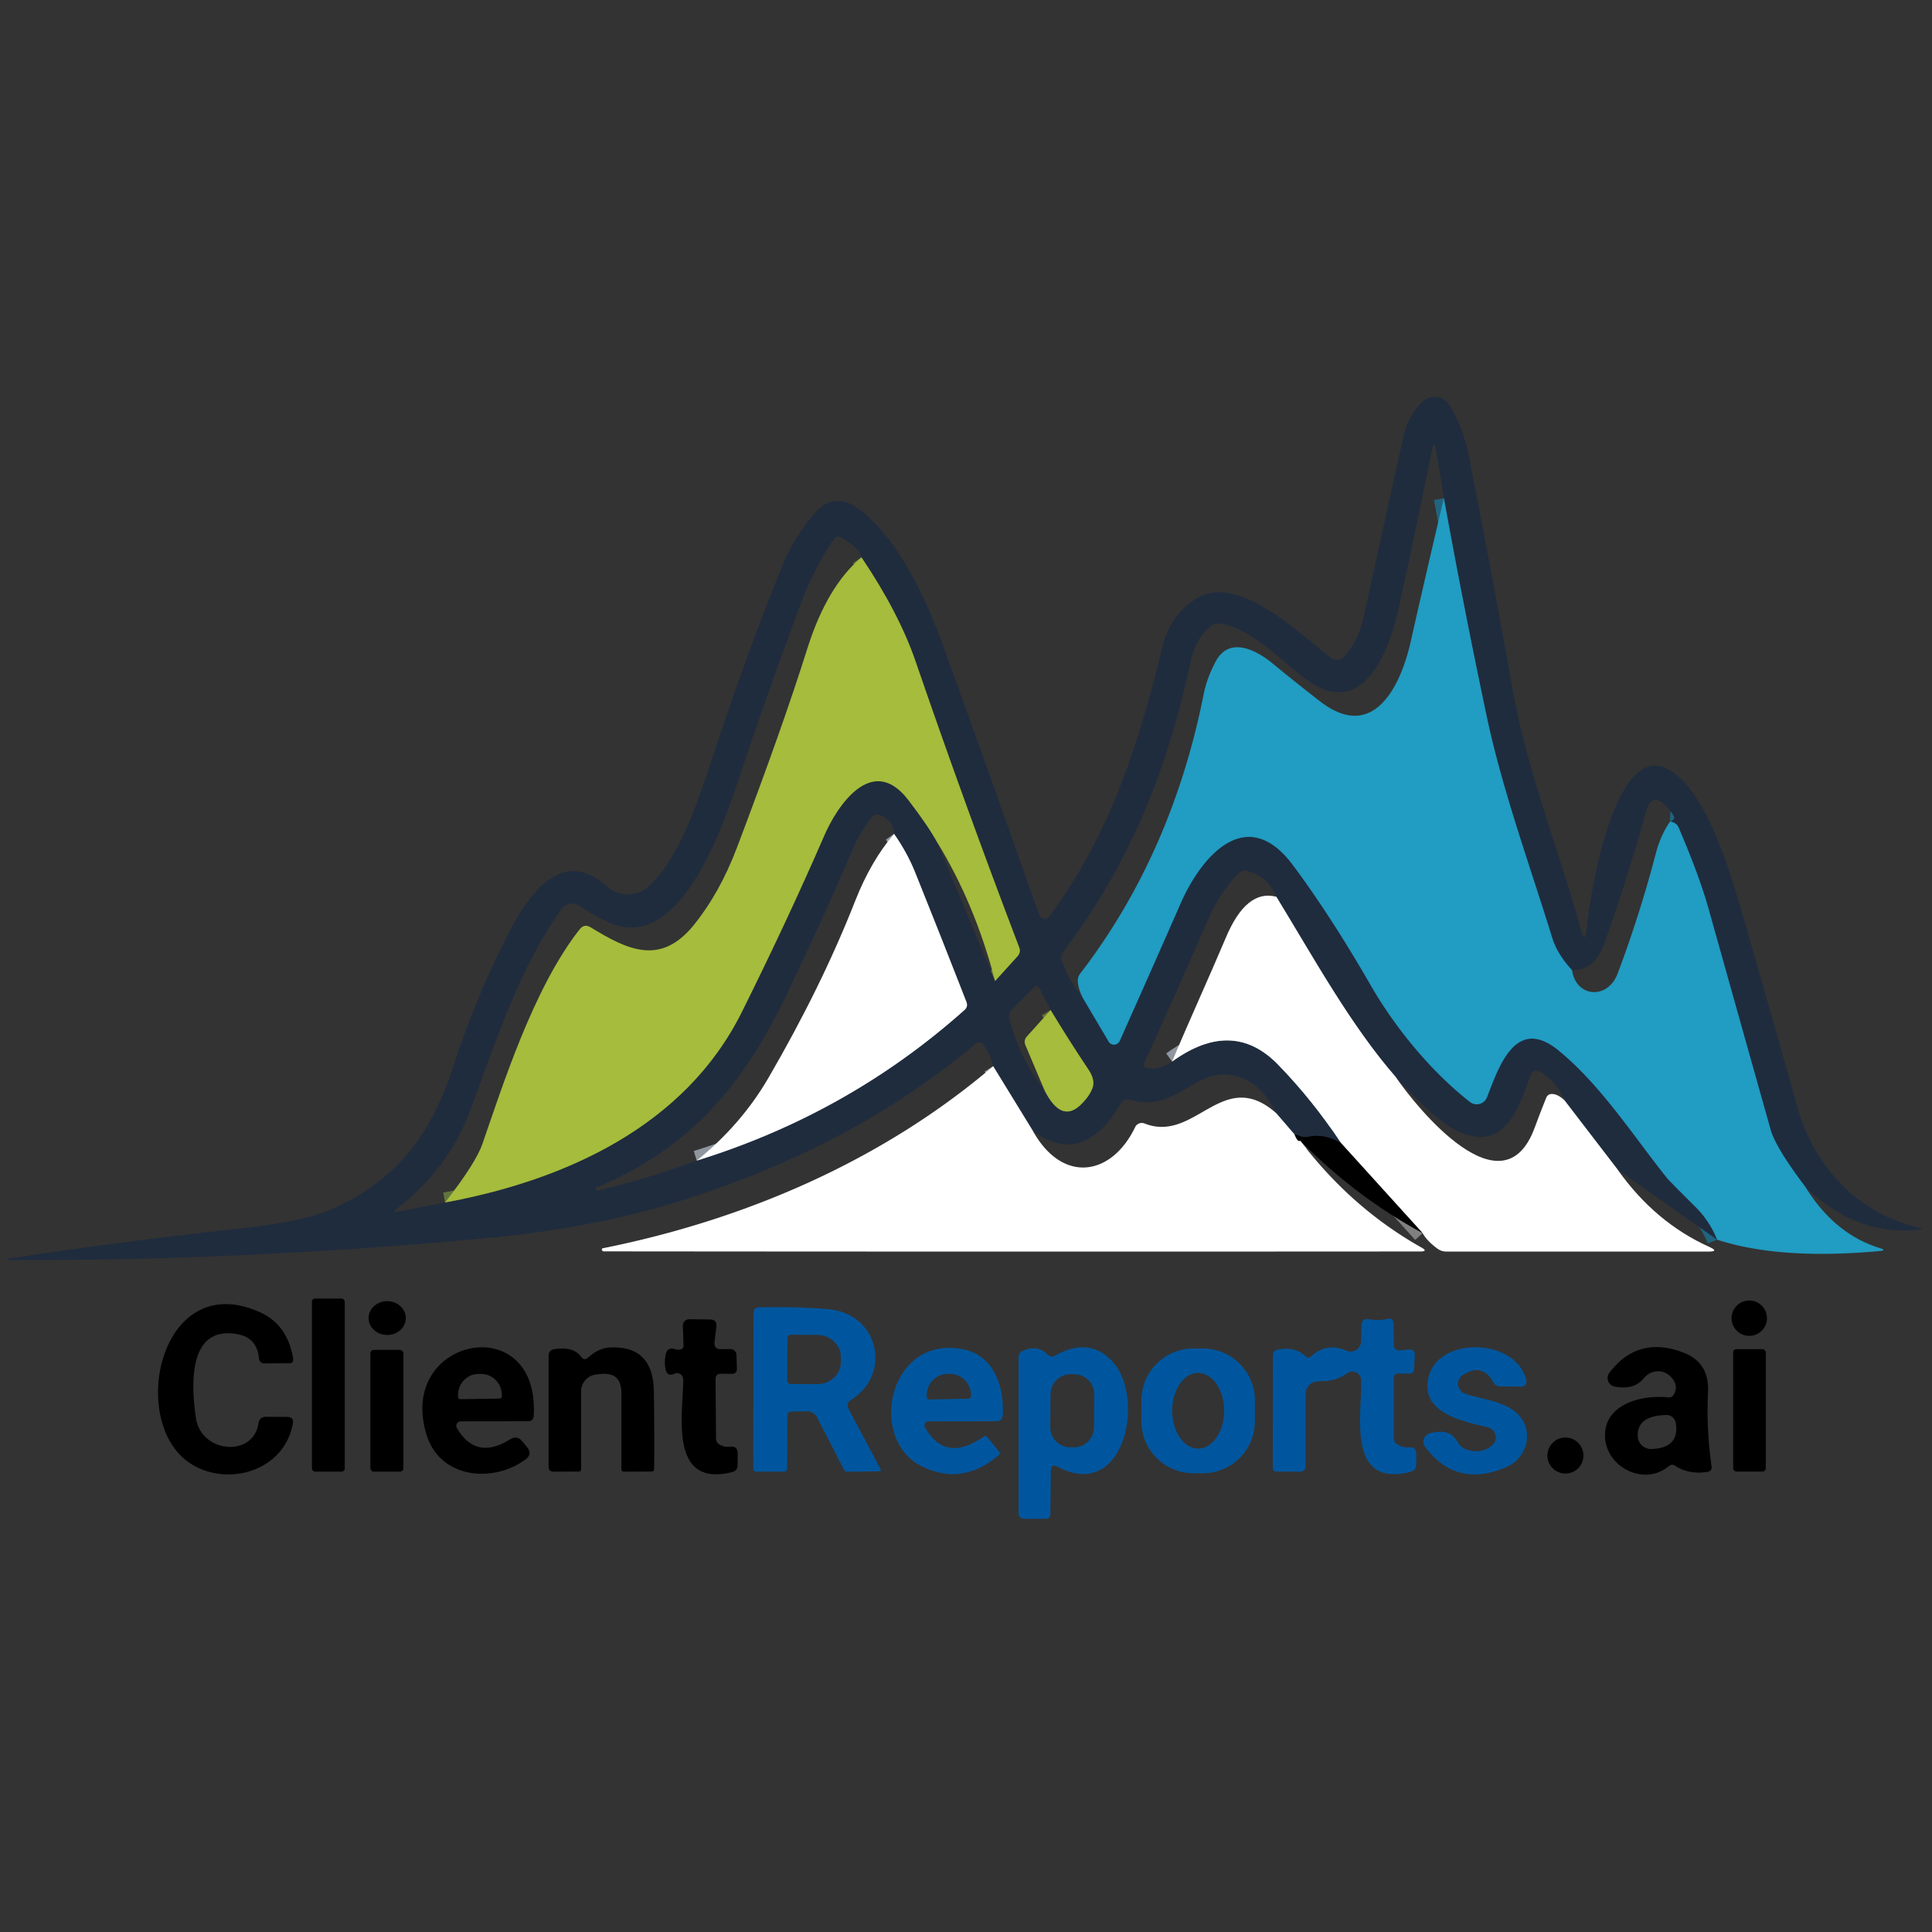 <?xml version="1.0" encoding="UTF-8" standalone="no"?>
<!DOCTYPE svg PUBLIC "-//W3C//DTD SVG 1.1//EN" "http://www.w3.org/Graphics/SVG/1.1/DTD/svg11.dtd">
<svg xmlns="http://www.w3.org/2000/svg" version="1.1" viewBox="0.00 0.00 192.00 192.00">
<rect x="0.00" y="0.00" width="192.00" height="192.00" fill="#333333" stroke="none"/>
<g stroke-width="2.00" fill="none" stroke-linecap="butt">
<path stroke="#206480" vector-effect="non-scaling-stroke" d="
  M 179.44 117.99
  Q 176.48 114.09 175.96 112.27
  Q 172.86 101.26 169.77 90.24
  Q 168.89 87.10 166.85 82.32
  Q 166.72 82.00 166.52 81.86
  Q 166.26 81.67 165.96 81.66"
/>
<path stroke="#206480" vector-effect="non-scaling-stroke" d="
  M 156.23 96.42
  Q 154.76 94.83 154.27 93.25
  C 151.99 85.87 149.29 78.52 147.73 71.12
  Q 145.49 60.54 143.49 49.51"
/>
<path stroke="#206480" vector-effect="non-scaling-stroke" d="
  M 107.56 99.08
  L 110.18 103.51
  A 0.62 0.61 -48.1 0 0 111.27 103.45
  Q 114.38 96.49 117.33 89.77
  C 119.30 85.27 123.81 79.71 128.49 85.97
  Q 132.25 91.01 136.28 98.01
  C 138.66 102.13 142.22 106.49 146.09 109.51
  A 1.09 1.09 0.0 0 0 147.77 109.05
  C 148.92 106.11 150.59 100.87 154.89 104.39
  C 159.13 107.86 162.40 112.99 165.66 117.06
  Q 165.93 117.39 168.42 119.86
  Q 169.90 121.31 170.65 123.20"
/>
<path stroke="#8f969f" vector-effect="non-scaling-stroke" d="
  M 160.77 116.25
  L 155.46 109.33"
/>
<path stroke="#8f969f" vector-effect="non-scaling-stroke" d="
  M 138.72 107.05
  C 134.20 101.86 130.57 95.22 126.84 89.12"
/>
<path stroke="#8f969f" vector-effect="non-scaling-stroke" d="
  M 116.48 105.50
  Q 122.48 101.16 126.99 105.78
  Q 130.44 109.32 133.27 113.60"
/>
<path stroke="#10161f" vector-effect="non-scaling-stroke" d="
  M 133.27 113.60
  Q 131.60 112.61 129.96 112.98
  Q 129.54 113.07 129.14 112.89
  Q 128.90 112.77 128.65 112.74"
/>
<path stroke="#8f969f" vector-effect="non-scaling-stroke" d="
  M 128.65 112.74
  L 126.81 110.61"
/>
<path stroke="#8f969f" vector-effect="non-scaling-stroke" d="
  M 102.64 112.38
  L 98.70 105.96"
/>
<path stroke="#808080" vector-effect="non-scaling-stroke" d="
  M 128.65 112.74
  Q 128.98 113.55 129.21 113.35"
/>
<path stroke="#808080" vector-effect="non-scaling-stroke" d="
  M 141.38 122.55
  L 133.27 113.60"
/>
<path stroke="#62743d" vector-effect="non-scaling-stroke" d="
  M 44.23 119.50
  C 56.18 117.29 68.08 111.92 73.73 100.55
  Q 78.31 91.34 81.91 83.04
  C 83.22 80.03 86.69 74.84 90.26 79.49
  Q 92.24 82.07 93.12 83.68"
/>
<path stroke="#62743d" vector-effect="non-scaling-stroke" d="
  M 98.89 97.49
  L 101.12 95.03
  Q 101.47 94.64 101.28 94.14
  Q 95.90 80.03 90.99 65.74
  Q 89.34 60.93 85.61 55.39"
/>
<path stroke="#8f969f" vector-effect="non-scaling-stroke" d="
  M 69.24 115.34
  Q 84.29 110.68 95.85 100.37
  Q 96.22 100.04 96.04 99.57
  Q 93.48 93.00 90.93 86.66
  Q 90.13 84.69 88.85 82.87"
/>
<path stroke="#62743d" vector-effect="non-scaling-stroke" d="
  M 103.79 108.32
  Q 105.48 111.71 107.46 109.73
  Q 108.32 108.87 108.59 108.06
  Q 108.84 107.30 108.16 106.28
  Q 106.18 103.32 104.41 100.38"
/>
</g>
<path fill="#1f2c3e" d="
  M 179.44 117.99
  Q 176.48 114.09 175.96 112.27
  Q 172.86 101.26 169.77 90.24
  Q 168.89 87.10 166.85 82.32
  Q 166.72 82.00 166.52 81.86
  Q 166.26 81.67 165.96 81.66
  Q 166.13 81.59 166.23 81.51
  Q 166.47 81.31 166.31 81.05
  Q 165.98 80.51 165.53 80.07
  Q 164.14 78.68 163.61 80.57
  Q 161.72 87.34 159.45 93.73
  Q 158.50 96.43 156.23 96.42
  Q 154.76 94.83 154.27 93.25
  C 151.99 85.87 149.29 78.52 147.73 71.12
  Q 145.49 60.54 143.49 49.51
  L 142.69 44.58
  Q 142.54 43.67 142.35 44.57
  Q 140.74 52.42 139.04 60.27
  C 138.10 64.62 135.47 71.79 129.72 67.45
  C 127.29 65.62 124.33 62.41 121.21 61.97
  Q 120.71 61.90 120.32 62.23
  Q 118.82 63.50 118.37 65.55
  C 116.05 76.29 112.46 85.64 105.65 94.59
  A 0.91 0.89 55.2 0 0 105.51 95.44
  Q 106.23 97.48 107.56 99.08
  L 110.18 103.51
  A 0.62 0.61 -48.1 0 0 111.27 103.45
  Q 114.38 96.49 117.33 89.77
  C 119.30 85.27 123.81 79.71 128.49 85.97
  Q 132.25 91.01 136.28 98.01
  C 138.66 102.13 142.22 106.49 146.09 109.51
  A 1.09 1.09 0.0 0 0 147.77 109.05
  C 148.92 106.11 150.59 100.87 154.89 104.39
  C 159.13 107.86 162.40 112.99 165.66 117.06
  Q 165.93 117.39 168.42 119.86
  Q 169.90 121.31 170.65 123.20
  L 160.77 116.25
  L 155.46 109.33
  Q 154.69 107.38 152.91 106.44
  A 0.53 0.53 0.0 0 0 152.16 106.72
  C 151.00 109.86 149.75 114.40 145.19 112.57
  Q 142.92 111.66 138.72 107.05
  C 134.20 101.86 130.57 95.22 126.84 89.12
  Q 126.04 87.12 123.97 86.56
  Q 123.47 86.42 123.11 86.79
  Q 121.27 88.63 120.22 91.04
  Q 117.09 98.21 113.75 105.57
  Q 113.53 106.04 114.05 106.14
  Q 115.26 106.37 116.48 105.50
  Q 122.48 101.16 126.99 105.78
  Q 130.44 109.32 133.27 113.60
  Q 131.60 112.61 129.96 112.98
  Q 129.54 113.07 129.14 112.89
  Q 128.90 112.77 128.65 112.74
  L 126.81 110.61
  Q 125.32 107.48 122.56 106.88
  C 118.75 106.05 116.82 110.66 112.26 109.29
  A 0.76 0.75 -66.6 0 0 111.39 109.64
  C 109.44 112.99 106.55 115.33 102.64 112.38
  L 98.70 105.96
  Q 98.39 104.71 97.73 103.84
  Q 97.37 103.36 96.91 103.75
  Q 84.91 113.90 67.76 119.30
  Q 59.07 122.05 48.30 123.05
  Q 23.91 125.32 0.85 125.22
  A 0.07 0.07 0.0 0 1 0.84 125.08
  Q 12.01 123.38 23.69 122.11
  Q 30.17 121.41 33.00 120.15
  C 39.42 117.28 42.83 112.78 45.02 106.06
  Q 47.07 99.77 49.85 94.13
  C 51.62 90.54 55.16 83.48 60.30 88.09
  A 3.13 3.12 44.7 0 0 64.48 88.07
  C 67.46 85.35 69.34 79.71 70.58 75.96
  Q 74.12 65.17 77.69 56.37
  Q 79.00 53.14 81.26 50.70
  A 2.79 2.77 -53.0 0 1 84.73 50.20
  C 88.78 52.61 91.91 59.19 93.55 63.70
  Q 98.36 76.93 103.14 90.58
  Q 103.64 92.00 104.52 90.77
  C 110.40 82.62 113.15 73.99 115.51 64.33
  Q 116.32 61.04 118.95 59.45
  C 123.10 56.95 129.21 63.03 132.21 65.34
  A 1.06 1.05 39.3 0 0 133.65 65.20
  Q 135.02 63.62 135.54 61.23
  Q 137.67 51.48 139.51 43.25
  Q 139.93 41.39 141.27 40.00
  A 1.78 1.78 0.0 0 1 144.09 40.33
  Q 145.45 42.65 145.96 45.23
  Q 148.27 57.08 150.40 68.89
  C 151.84 76.83 155.04 84.88 157.12 92.41
  Q 157.53 93.87 157.67 92.36
  C 157.91 89.79 160.30 73.15 165.96 76.55
  C 169.61 78.75 171.94 86.64 173.05 90.47
  Q 175.84 100.16 178.66 110.13
  C 180.29 115.93 184.66 120.62 190.62 121.97
  Q 191.39 122.14 190.61 122.22
  Q 184.52 122.84 179.44 117.99
  Z
  M 44.23 119.50
  C 56.18 117.29 68.08 111.92 73.73 100.55
  Q 78.31 91.34 81.91 83.04
  C 83.22 80.03 86.69 74.84 90.26 79.49
  Q 92.24 82.07 93.12 83.68
  L 98.89 97.49
  L 101.12 95.03
  Q 101.47 94.64 101.28 94.14
  Q 95.90 80.03 90.99 65.74
  Q 89.34 60.93 85.61 55.39
  Q 85.58 54.61 83.60 53.42
  Q 83.16 53.15 82.87 53.58
  Q 80.87 56.54 79.61 59.92
  Q 76.35 68.63 73.41 77.42
  C 71.90 81.93 67.57 95.02 60.40 91.62
  Q 58.93 90.92 57.57 90.01
  A 1.30 1.30 0.0 0 0 55.79 90.34
  C 51.46 96.46 49.22 103.73 46.61 110.65
  Q 44.52 116.15 39.43 120.14
  Q 38.92 120.54 39.56 120.41
  L 44.23 119.50
  Z
  M 69.24 115.34
  Q 84.29 110.68 95.85 100.37
  Q 96.22 100.04 96.04 99.57
  Q 93.48 93.00 90.93 86.66
  Q 90.13 84.69 88.85 82.87
  Q 88.77 81.48 87.46 81.01
  Q 86.97 80.83 86.64 81.24
  Q 85.49 82.64 84.79 84.28
  Q 81.68 91.55 78.15 98.89
  C 73.75 108.05 68.52 114.11 59.25 118.04
  Q 59.17 118.07 59.20 118.15
  L 59.20 118.16
  Q 59.26 118.35 59.46 118.30
  Q 64.43 117.12 69.24 115.34
  Z
  M 103.79 108.32
  Q 105.48 111.71 107.46 109.73
  Q 108.32 108.87 108.59 108.06
  Q 108.84 107.30 108.16 106.28
  Q 106.18 103.32 104.41 100.38
  L 103.32 98.25
  Q 103.08 97.79 102.72 98.16
  L 100.55 100.33
  Q 100.17 100.71 100.30 101.23
  Q 101.32 105.20 103.79 108.32
  Z"
/>
<path fill="#219cc2" d="
  M 143.49 49.51
  Q 145.49 60.54 147.73 71.12
  C 149.29 78.52 151.99 85.87 154.27 93.25
  Q 154.76 94.83 156.23 96.42
  C 156.61 99.11 159.76 99.40 160.76 96.75
  Q 162.97 90.87 164.57 84.75
  Q 165.03 83.01 165.96 81.66
  Q 166.26 81.67 166.52 81.86
  Q 166.72 82.00 166.85 82.32
  Q 168.89 87.10 169.77 90.24
  Q 172.86 101.26 175.96 112.27
  Q 176.48 114.09 179.44 117.99
  Q 182.32 122.64 186.80 124.03
  Q 187.57 124.26 186.77 124.33
  Q 176.89 125.23 170.65 123.20
  Q 169.90 121.31 168.42 119.86
  Q 165.93 117.39 165.66 117.06
  C 162.40 112.99 159.13 107.86 154.89 104.39
  C 150.59 100.87 148.92 106.11 147.77 109.05
  A 1.09 1.09 0.0 0 1 146.09 109.51
  C 142.22 106.49 138.66 102.13 136.28 98.01
  Q 132.25 91.01 128.49 85.97
  C 123.81 79.71 119.30 85.27 117.33 89.77
  Q 114.38 96.49 111.27 103.45
  A 0.62 0.61 -48.1 0 1 110.18 103.51
  L 107.56 99.08
  Q 107.19 98.30 107.12 97.62
  Q 107.06 97.13 107.36 96.74
  Q 116.45 84.90 119.62 68.99
  Q 119.95 67.34 120.82 65.73
  C 122.20 63.15 124.93 64.66 126.48 65.94
  Q 128.74 67.81 131.19 69.70
  C 136.60 73.89 139.26 67.95 140.20 63.74
  Q 141.72 56.99 143.49 49.51
  Z"
/>
<path fill="#a5bc3c" d="
  M 85.61 55.39
  Q 89.34 60.93 90.99 65.74
  Q 95.90 80.03 101.28 94.14
  Q 101.47 94.64 101.12 95.03
  L 98.89 97.49
  Q 96.89 89.82 93.12 83.68
  Q 92.24 82.07 90.26 79.49
  C 86.69 74.84 83.22 80.03 81.91 83.04
  Q 78.31 91.34 73.73 100.55
  C 68.08 111.92 56.18 117.29 44.23 119.50
  Q 47.28 115.59 47.94 113.68
  C 49.91 108.04 52.99 98.20 57.61 92.35
  Q 58.07 91.77 58.70 92.16
  C 62.37 94.40 65.65 96.03 68.98 91.89
  Q 71.54 88.71 73.23 84.25
  Q 77.77 72.29 80.22 64.49
  Q 82.17 58.28 85.61 55.39
  Z"
/>
<path fill="#ffffff" d="
  M 88.85 82.87
  Q 90.13 84.69 90.93 86.66
  Q 93.48 93.00 96.04 99.57
  Q 96.22 100.04 95.85 100.37
  Q 84.29 110.68 69.24 115.34
  Q 73.65 111.78 76.36 107.13
  Q 81.66 98.01 85.00 89.50
  Q 86.56 85.55 88.85 82.87
  Z"
/>
<path fill="#ffffff" d="
  M 126.84 89.12
  C 130.57 95.22 134.20 101.86 138.72 107.05
  C 140.87 110.19 149.36 120.62 152.51 112.08
  Q 153.07 110.56 153.65 109.12
  Q 153.82 108.69 154.29 108.72
  Q 154.83 108.75 155.46 109.33
  L 160.77 116.25
  Q 164.49 121.50 169.88 123.92
  Q 170.89 124.38 169.78 124.38
  L 143.73 124.38
  Q 143.23 124.38 142.82 124.07
  Q 141.79 123.30 141.38 122.55
  L 133.27 113.60
  Q 130.44 109.32 126.99 105.78
  Q 122.48 101.16 116.48 105.50
  C 118.25 101.27 120.11 97.24 121.82 93.19
  Q 123.86 88.33 126.84 89.12
  Z"
/>
<path fill="#a5bc3c" d="
  M 104.41 100.38
  Q 106.18 103.32 108.16 106.28
  Q 108.84 107.30 108.59 108.06
  Q 108.32 108.87 107.46 109.73
  Q 105.48 111.71 103.79 108.32
  L 101.91 103.88
  Q 101.70 103.39 102.05 103.00
  L 104.41 100.38
  Z"
/>
<path fill="#ffffff" d="
  M 98.70 105.96
  L 102.64 112.38
  C 105.59 117.68 110.47 116.89 112.81 112.01
  A 0.74 0.73 23.3 0 1 113.74 111.65
  C 118.79 113.65 121.50 105.94 126.81 110.61
  L 128.65 112.74
  Q 128.98 113.55 129.21 113.35
  Q 134.27 120.04 141.25 123.97
  Q 141.97 124.37 141.15 124.37
  Q 100.65 124.40 60.00 124.36
  Q 59.91 124.36 59.85 124.28
  Q 59.82 124.24 59.81 124.19
  Q 59.80 124.07 59.91 124.05
  C 74.02 121.22 87.68 115.36 98.70 105.96
  Z"
/>
<path fill="#000000" d="
  M 128.65 112.74
  Q 128.90 112.77 129.14 112.89
  Q 129.54 113.07 129.96 112.98
  Q 131.60 112.61 133.27 113.60
  L 141.38 122.55
  Q 134.66 118.90 129.21 113.35
  Q 128.98 113.55 128.65 112.74
  Z"
/>
<rect fill="#000000" x="31.00" y="129.05" width="3.26" height="17.20" rx="0.31"/>
<ellipse fill="#000000" cx="0.00" cy="0.00" transform="translate(38.48,130.99) rotate(0.1)" rx="1.85" ry="1.68"/>
<circle fill="#000000" cx="173.84" cy="131.00" r="1.76"/>
<path fill="#000000" d="
  M 19.47 140.92
  C 19.98 144.41 25.17 144.88 25.69 141.44
  Q 25.79 140.79 26.45 140.80
  L 28.52 140.81
  Q 29.23 140.81 29.10 141.50
  C 28.20 146.31 22.43 147.82 18.82 145.37
  C 12.68 141.20 15.93 125.98 25.82 130.40
  Q 28.59 131.65 29.13 135.02
  Q 29.20 135.47 28.74 135.48
  L 26.25 135.49
  A 0.51 0.51 0.0 0 1 25.74 135.02
  Q 25.56 132.95 23.61 132.59
  C 18.59 131.66 19.02 137.84 19.47 140.92
  Z"
/>
<path fill="#00569e" d="
  M 78.24 140.77
  L 78.23 145.88
  Q 78.23 146.25 77.87 146.25
  L 75.22 146.25
  Q 74.86 146.25 74.86 145.90
  L 74.88 130.50
  Q 74.88 129.94 75.44 129.92
  Q 79.07 129.83 82.27 130.10
  C 87.39 130.53 88.68 136.63 84.51 139.16
  A 0.61 0.60 59.8 0 0 84.30 139.96
  L 87.52 146.02
  A 0.14 0.14 0.0 0 1 87.40 146.22
  L 84.18 146.26
  A 0.35 0.34 75.0 0 1 83.88 146.08
  L 81.21 140.88
  A 1.15 1.14 -13.6 0 0 80.17 140.25
  L 78.73 140.27
  Q 78.24 140.28 78.24 140.77
  Z
  M 78.25 132.99
  L 78.23 137.19
  A 0.35 0.35 0.0 0 0 78.57 137.54
  L 81.17 137.56
  A 2.37 2.18 0.4 0 0 83.56 135.40
  L 83.56 134.86
  A 2.37 2.18 0.4 0 0 81.21 132.66
  L 78.61 132.64
  A 0.35 0.35 0.0 0 0 78.25 132.99
  Z"
/>
<path fill="#000000" d="
  M 67.93 133.66
  L 67.86 131.76
  A 0.64 0.63 -1.3 0 1 68.50 131.10
  L 70.57 131.13
  Q 71.27 131.14 71.19 131.83
  L 71.01 133.38
  Q 70.94 134.08 71.64 134.08
  L 72.60 134.07
  A 0.59 0.59 0.0 0 1 73.19 134.64
  L 73.23 136.02
  Q 73.24 136.53 72.73 136.53
  L 71.67 136.52
  Q 71.10 136.51 71.11 137.08
  L 71.16 142.96
  Q 71.16 143.38 71.54 143.58
  Q 72.01 143.83 72.55 143.77
  Q 73.33 143.68 73.31 144.46
  L 73.30 145.61
  Q 73.29 146.17 72.74 146.30
  C 66.42 147.87 67.89 140.45 67.90 137.14
  Q 67.90 136.64 67.43 136.48
  Q 67.25 136.42 67.08 136.50
  Q 66.28 136.88 66.13 136.01
  Q 66.00 135.26 66.19 134.47
  A 0.61 0.61 0.0 0 1 67.02 134.06
  Q 67.25 134.15 67.50 134.13
  Q 67.95 134.10 67.93 133.66
  Z"
/>
<path fill="#00569e" d="
  M 130.27 134.81
  Q 131.85 133.37 133.80 134.23
  A 1.04 1.04 0.0 0 0 135.26 133.31
  L 135.30 131.75
  Q 135.32 130.96 136.10 131.11
  Q 137.00 131.28 137.87 131.07
  Q 138.48 130.93 138.49 131.55
  L 138.52 133.64
  Q 138.53 134.25 139.14 134.19
  L 140.08 134.11
  A 0.48 0.47 -1.6 0 1 140.60 134.59
  L 140.54 136.00
  Q 140.52 136.52 140.00 136.51
  L 139.01 136.49
  Q 138.51 136.49 138.51 136.99
  L 138.51 142.82
  Q 138.51 143.39 139.03 143.64
  Q 139.49 143.87 140.01 143.83
  Q 140.75 143.78 140.75 144.52
  L 140.75 145.50
  Q 140.74 146.13 140.14 146.28
  C 133.75 147.87 135.39 140.47 135.26 137.13
  A 0.87 0.86 -19.4 0 0 133.88 136.47
  Q 132.78 137.28 131.29 137.26
  Q 129.73 137.23 129.74 138.78
  L 129.74 145.75
  A 0.50 0.49 -90.0 0 1 129.25 146.25
  L 126.87 146.24
  Q 126.49 146.24 126.49 145.87
  L 126.50 134.71
  Q 126.50 134.21 127.00 134.12
  Q 128.74 133.79 129.75 134.80
  A 0.37 0.37 0.0 0 0 130.27 134.81
  Z"
/>
<rect fill="#000000" x="36.81" y="134.15" width="3.28" height="12.10" rx="0.34"/>
<path fill="#000000" d="
  M 45.79 141.25
  A 0.45 0.45 0.0 0 0 45.41 141.93
  Q 47.32 145.16 50.69 143.04
  Q 51.38 142.61 51.90 143.24
  L 52.36 143.79
  Q 52.96 144.51 52.20 145.06
  C 48.94 147.42 43.78 146.91 42.42 142.67
  C 39.29 132.90 53.66 129.98 53.04 140.71
  Q 53.01 141.23 52.48 141.24
  L 45.79 141.25
  Z
  M 45.76 139.05
  L 49.64 138.99
  A 0.24 0.24 0.0 0 0 49.88 138.74
  L 49.87 138.59
  A 2.09 2.05 89.0 0 0 47.79 136.54
  L 47.53 136.54
  A 2.09 2.05 89.0 0 0 45.52 138.67
  L 45.52 138.82
  A 0.24 0.24 0.0 0 0 45.76 139.05
  Z"
/>
<path fill="#000000" d="
  M 58.43 134.92
  C 59.08 134.35 59.76 133.95 60.65 133.91
  Q 64.90 133.72 64.98 138.25
  Q 65.04 142.26 65.01 145.96
  Q 65.01 146.24 64.73 146.24
  L 62.00 146.25
  A 0.25 0.25 0.0 0 1 61.75 146.00
  L 61.75 138.42
  Q 61.75 136.32 59.67 136.55
  L 59.26 136.59
  A 1.70 1.69 -3.2 0 0 57.75 138.27
  L 57.75 145.99
  Q 57.75 146.24 57.51 146.24
  L 55.01 146.25
  Q 54.52 146.26 54.52 145.76
  L 54.52 134.75
  Q 54.52 134.17 55.09 134.08
  Q 56.98 133.78 57.75 134.84
  Q 58.05 135.25 58.43 134.92
  Z"
/>
<path fill="#00569e" d="
  M 92.27 141.25
  A 0.40 0.40 0.0 0 0 91.93 141.85
  Q 93.94 145.43 97.73 142.78
  Q 97.96 142.61 98.13 142.83
  L 99.28 144.25
  Q 99.45 144.46 99.24 144.63
  Q 95.65 147.66 91.70 145.77
  C 86.12 143.10 88.31 132.66 95.67 134.08
  C 98.78 134.67 99.81 137.81 99.65 140.62
  Q 99.62 141.24 99.00 141.24
  L 92.27 141.25
  Z
  M 92.35 139.08
  L 96.27 139.00
  A 0.24 0.24 0.0 0 0 96.50 138.75
  L 96.50 138.60
  A 2.11 2.08 88.8 0 0 94.37 136.54
  L 94.13 136.54
  A 2.11 2.08 88.8 0 0 92.10 138.70
  L 92.10 138.85
  A 0.24 0.24 0.0 0 0 92.35 139.08
  Z"
/>
<path fill="#00569e" d="
  M 104.43 146.18
  L 104.39 150.46
  Q 104.39 150.93 103.92 150.93
  L 101.83 150.94
  Q 101.22 150.94 101.22 150.33
  L 101.22 134.93
  Q 101.22 134.42 101.69 134.22
  Q 103.11 133.61 104.11 134.62
  Q 104.45 134.96 104.86 134.72
  Q 108.29 132.78 110.61 135.37
  C 113.84 138.98 111.74 149.28 105.12 145.77
  Q 104.44 145.40 104.43 146.18
  Z
  M 108.744 138.569
  A 1.98 1.98 0.0 0 0 106.782 136.572
  L 106.402 136.569
  A 1.98 1.98 0.0 0 0 104.404 138.531
  L 104.376 141.831
  A 1.98 1.98 0.0 0 0 106.338 143.828
  L 106.718 143.832
  A 1.98 1.98 0.0 0 0 108.716 141.869
  L 108.744 138.569
  Z"
/>
<path fill="#00569e" d="
  M 124.708 141.25
  A 5.17 5.17 0.0 0 1 119.529 146.411
  L 118.589 146.409
  A 5.17 5.17 0.0 0 1 113.428 141.23
  L 113.432 139.17
  A 5.17 5.17 0.0 0 1 118.611 134.009
  L 119.551 134.011
  A 5.17 5.17 0.0 0 1 124.712 139.19
  L 124.708 141.25
  Z
  M 119.077 143.96
  A 3.76 2.58 89.9 0 0 121.65 140.196
  A 3.76 2.58 89.9 0 0 119.063 136.44
  A 3.76 2.58 89.9 0 0 116.49 140.204
  A 3.76 2.58 89.9 0 0 119.077 143.96
  Z"
/>
<path fill="#00569e" d="
  M 145.36 136.66
  A 1.04 1.03 37.9 0 0 145.59 138.50
  C 147.40 139.13 149.75 139.22 151.04 140.76
  C 152.45 142.45 151.67 144.94 149.70 145.80
  Q 144.75 147.94 141.63 143.80
  A 0.87 0.87 0.0 0 1 142.09 142.44
  Q 144.07 141.89 144.84 143.28
  A 1.66 1.63 83.5 0 0 145.83 144.08
  Q 147.28 144.51 148.29 143.63
  A 1.03 1.03 0.0 0 0 147.86 141.85
  C 145.33 141.23 141.02 140.41 141.99 136.76
  C 143.07 132.74 150.77 132.99 151.69 137.22
  A 0.48 0.47 84.6 0 1 151.22 137.80
  L 149.03 137.77
  A 0.71 0.69 75.4 0 1 148.42 137.40
  Q 147.31 135.37 145.36 136.66
  Z"
/>
<path fill="#000000" d="
  M 165.83 145.71
  C 163.46 147.71 159.65 145.88 159.51 142.82
  C 159.36 139.54 163.16 138.59 165.74 138.87
  Q 166.18 138.92 166.38 138.52
  Q 166.82 137.67 166.08 136.86
  A 1.77 1.76 -46.8 0 0 163.38 136.95
  Q 162.41 138.17 160.45 137.79
  A 0.86 0.86 0.0 0 1 159.94 136.42
  Q 162.78 132.71 167.25 134.40
  Q 169.87 135.38 169.74 138.29
  Q 169.57 142.08 170.09 145.69
  Q 170.17 146.20 169.65 146.28
  Q 167.80 146.55 166.49 145.67
  Q 166.15 145.45 165.83 145.71
  Z
  M 165.58 140.62
  Q 162.65 140.70 162.76 142.76
  A 1.32 1.32 0.0 0 0 164.13 144.00
  Q 166.93 143.90 166.54 141.42
  A 0.95 0.94 84.5 0 0 165.58 140.62
  Z"
/>
<rect fill="#000000" x="172.24" y="134.08" width="3.24" height="12.16" rx="0.32"/>
<circle fill="#000000" cx="155.57" cy="144.65" r="1.79"/>
</svg>

